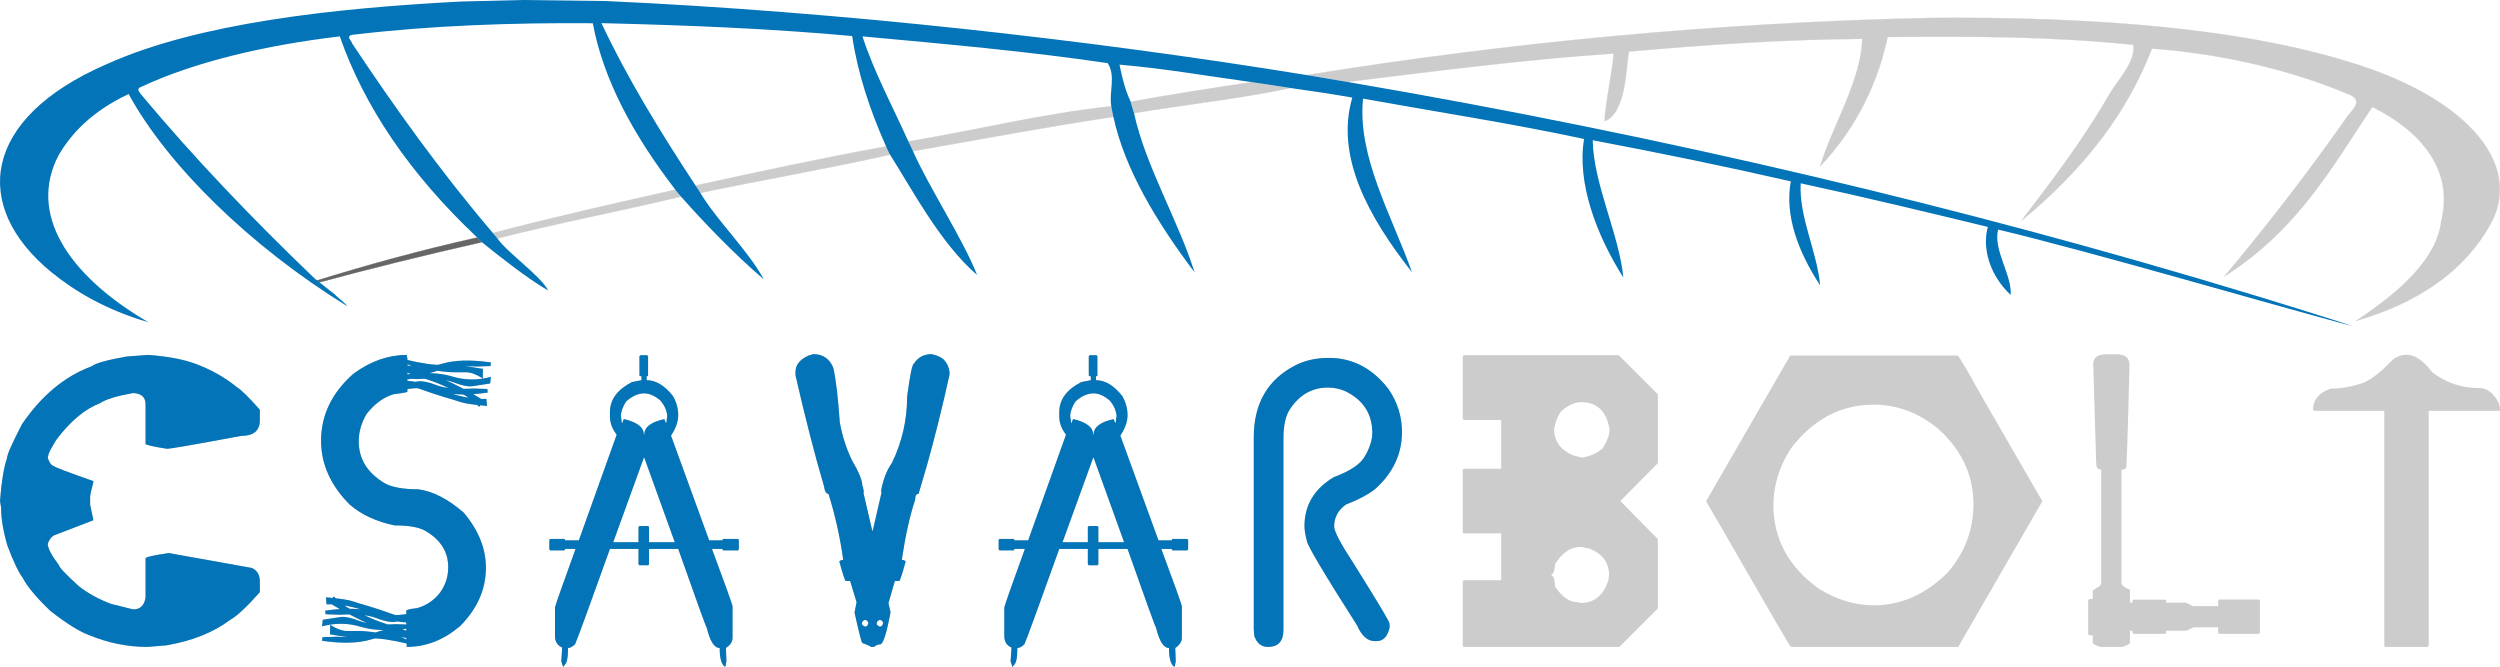 <?xml version="1.0" encoding="UTF-8" standalone="no"?> <svg xmlns:xlink="http://www.w3.org/1999/xlink" xmlns="http://www.w3.org/2000/svg" fill="none" fill-rule="evenodd" stroke="black" stroke-width="0.501" stroke-linejoin="bevel" stroke-miterlimit="10" font-family="Times New Roman" font-size="16" style="font-variant-ligatures:none" version="1.1" overflow="visible" width="187.498pt" height="50.026pt" viewBox="36.513 -234.278 187.498 50.026"><defs> </defs><g id="Layer 1" transform="scale(1 -1)"><g id="Group" fill-rule="nonzero"><g id="Group_1" stroke-linejoin="round" stroke-linecap="round" stroke="none" stroke-width="0.251" fill="#cccccc"><g id="Group_2"><path d="M 47.629,207.66 C 49.042,207.558 50.208,207.342 51.126,207.012 C 52.335,206.565 53.383,205.976 54.27,205.246 C 54.584,205.066 55.161,204.5 56.001,203.55 L 56.001,202.75 C 56.001,201.973 55.53,201.584 54.588,201.584 C 51.142,200.941 49.29,200.619 49.03,200.619 C 47.963,200.791 47.429,200.913 47.429,200.984 L 47.429,203.963 C 47.429,204.489 47.12,204.767 46.499,204.799 C 45.282,204.587 44.45,204.332 44.003,204.033 C 42.88,203.602 41.793,202.691 40.741,201.302 C 40.341,200.65 40.141,200.262 40.141,200.136 L 40.094,199.936 C 40.219,199.559 40.396,199.343 40.624,199.288 C 40.639,199.233 41.593,198.872 43.485,198.205 L 43.52,198.158 L 43.52,198.123 C 43.355,197.534 43.273,197.158 43.273,196.992 L 43.273,196.427 L 43.52,195.261 L 40.577,194.131 C 40.372,194.029 40.212,193.817 40.094,193.496 C 40.094,193.166 40.376,192.628 40.941,191.882 C 40.949,191.733 41.448,191.207 42.437,190.304 C 43.152,189.755 43.956,189.315 44.851,188.986 L 46.499,188.574 C 47.033,188.574 47.343,188.872 47.429,189.468 L 47.429,192.4 C 47.429,192.495 48.006,192.628 49.16,192.801 L 55.4,191.682 C 55.801,191.502 56.001,191.164 56.001,190.669 L 56.001,189.869 C 55.02,188.754 54.27,188.056 53.752,187.773 C 52.504,186.839 50.918,186.207 48.995,185.878 L 47.582,185.76 C 46.083,185.76 44.623,186.054 43.202,186.642 C 42.496,186.894 41.527,187.498 40.294,188.456 C 39.25,189.453 38.555,190.285 38.21,190.952 C 37.904,191.352 37.527,192.145 37.08,193.33 C 36.758,194.414 36.597,195.367 36.597,196.192 L 36.514,196.71 C 36.624,198.154 36.797,199.214 37.032,199.889 C 37.032,200.156 37.409,201.015 38.163,202.467 C 39.63,204.619 41.377,206.067 43.402,206.812 C 43.661,207.032 44.533,207.276 46.016,207.542 L 47.629,207.66 Z" marker-start="none" marker-end="none"></path><path d="M 67.022,207.66 C 67.022,207.526 67.037,207.448 67.069,207.425 L 67.069,206.953 L 67.104,206.918 L 67.069,206.882 L 67.069,206.647 L 67.222,206.647 L 67.222,206.576 L 67.069,206.576 L 67.069,205.917 L 67.222,205.917 L 67.222,205.835 L 67.069,205.835 L 67.069,205.599 L 67.104,205.482 L 67.069,205.293 L 67.069,204.905 C 67.069,204.858 66.731,204.795 66.056,204.716 C 65.295,204.497 64.612,204.002 64.008,203.233 C 63.615,202.558 63.419,201.875 63.419,201.184 C 63.419,199.857 64.066,198.81 65.361,198.04 C 65.911,197.734 66.751,197.581 67.881,197.581 C 68.972,197.44 70.107,196.859 71.284,195.839 C 72.399,194.527 72.956,193.146 72.956,191.694 C 72.956,190.077 72.308,188.617 71.013,187.314 C 69.788,186.278 68.458,185.76 67.022,185.76 C 67.022,185.948 67.01,186.038 66.986,186.031 L 66.986,186.537 L 66.68,186.537 L 66.68,186.607 L 66.986,186.607 L 66.986,186.843 L 66.951,186.843 L 66.986,186.878 L 66.986,187.538 L 66.951,187.585 L 66.986,187.62 L 66.986,187.973 L 66.951,188.008 L 66.986,188.044 L 66.986,188.468 C 66.986,188.546 67.257,188.613 67.799,188.668 C 68.521,188.88 69.102,189.28 69.541,189.869 C 69.934,190.426 70.13,191.046 70.13,191.729 C 70.13,192.875 69.573,193.778 68.458,194.437 C 67.995,194.728 67.206,194.873 66.092,194.873 C 64.749,195.155 63.638,195.669 62.759,196.415 C 61.315,197.859 60.593,199.461 60.593,201.219 C 60.593,203.151 61.405,204.83 63.03,206.259 C 64.309,207.193 65.64,207.66 67.022,207.66 Z M 66.716,206.153 C 68.23,206.373 69.463,206.337 70.413,206.047 C 71.363,205.757 72.336,205.744 73.333,206.012 L 73.274,205.517 C 72.693,205.423 72.245,205.354 71.932,205.311 C 71.617,205.268 71.155,205.364 70.542,205.599 C 69.93,205.835 69.02,205.917 67.811,205.847 L 66.751,205.882 L 66.716,206.153 Z M 73.297,206.824 L 72.238,206.789 C 71.029,206.859 70.118,206.777 69.506,206.541 C 68.894,206.306 68.43,206.209 68.117,206.253 C 67.802,206.296 67.355,206.365 66.775,206.459 L 66.716,206.953 C 67.712,206.687 68.686,206.698 69.636,206.989 C 70.585,207.279 71.818,207.314 73.333,207.095 L 73.297,206.824 Z M 66.598,206.742 C 67.572,206.647 68.578,206.373 69.618,205.917 C 70.658,205.462 71.712,204.909 72.779,204.257 L 72.45,203.763 C 71.979,204.249 71.531,204.581 71.107,204.758 C 70.683,204.934 70.242,205.13 69.782,205.346 C 69.324,205.562 68.65,205.804 67.763,206.07 L 66.633,206.471 L 66.598,206.742 Z M 66.716,205.682 C 67.249,205.792 68.179,205.586 69.506,205.064 C 70.833,204.542 71.994,204.308 72.991,204.363 L 73.038,203.833 C 72.034,203.919 71.363,204.019 71.025,204.134 C 70.687,204.247 70.303,204.365 69.871,204.487 C 69.439,204.609 68.752,204.838 67.811,205.175 L 66.751,205.411 L 66.716,205.682 Z M 66.833,207.33 C 68.152,207.016 69.118,206.879 69.73,206.918 C 70.342,206.957 71.343,206.855 72.732,206.612 L 72.72,205.894 C 72.25,206.2 71.83,206.355 71.461,206.359 C 71.092,206.363 70.756,206.363 70.454,206.359 C 70.152,206.355 69.231,206.463 67.693,206.683 L 66.869,207.059 L 66.833,207.33 Z M 73.098,204.834 C 71.582,204.614 70.35,204.65 69.4,204.94 C 68.451,205.23 67.477,205.242 66.48,204.975 L 66.539,205.47 C 67.12,205.564 67.567,205.633 67.881,205.676 C 68.195,205.719 68.659,205.623 69.271,205.387 C 69.883,205.152 70.794,205.069 72.002,205.14 L 73.062,205.105 L 73.098,204.834 Z M 67.28,187.161 C 65.765,186.941 64.533,186.976 63.583,187.267 C 62.634,187.557 61.661,187.569 60.664,187.302 L 60.722,187.797 C 61.303,187.891 61.751,187.959 62.064,188.003 C 62.379,188.046 62.842,187.95 63.454,187.714 C 64.066,187.479 64.977,187.396 66.186,187.467 L 67.245,187.432 L 67.28,187.161 Z M 60.699,186.49 L 61.758,186.525 C 62.967,186.454 63.878,186.537 64.49,186.772 C 65.102,187.008 65.566,187.104 65.879,187.061 C 66.193,187.018 66.641,186.949 67.222,186.855 L 67.28,186.36 C 66.283,186.627 65.31,186.615 64.361,186.325 C 63.41,186.035 62.179,185.999 60.664,186.219 L 60.699,186.49 Z M 67.399,186.572 C 66.425,186.666 65.418,186.941 64.378,187.396 C 63.338,187.851 62.284,188.404 61.217,189.057 L 61.546,189.551 C 62.017,189.064 62.465,188.732 62.889,188.556 C 63.312,188.379 63.754,188.183 64.213,187.967 C 64.673,187.751 65.346,187.51 66.233,187.243 L 67.363,186.843 L 67.399,186.572 Z M 67.28,187.632 C 66.747,187.522 65.817,187.728 64.49,188.25 C 63.164,188.772 62.002,189.006 61.005,188.95 L 60.957,189.48 C 61.962,189.394 62.633,189.294 62.971,189.18 C 63.309,189.066 63.694,188.949 64.125,188.827 C 64.557,188.705 65.244,188.475 66.186,188.138 L 67.245,187.902 L 67.28,187.632 Z M 67.163,185.983 C 65.844,186.297 64.878,186.434 64.266,186.395 C 63.654,186.356 62.653,186.458 61.264,186.702 L 61.276,187.419 C 61.747,187.114 62.167,186.958 62.535,186.954 C 62.905,186.951 63.24,186.951 63.542,186.954 C 63.845,186.958 64.765,186.85 66.303,186.631 L 67.127,186.254 L 67.163,185.983 Z M 60.899,188.479 C 62.414,188.699 63.647,188.664 64.596,188.373 C 65.546,188.083 66.519,188.071 67.516,188.338 L 67.457,187.844 C 66.876,187.749 66.429,187.68 66.115,187.637 C 65.801,187.594 65.338,187.69 64.725,187.926 C 64.113,188.161 63.203,188.244 61.994,188.173 L 60.934,188.209 L 60.899,188.479 Z" marker-start="none" marker-end="none"></path><path d="M 84.553,207.636 L 85.048,207.636 L 85.119,207.566 L 85.119,206.129 C 85.119,206.082 85.084,206.058 85.013,206.058 L 85.013,205.764 C 85.696,205.764 86.351,205.372 86.979,204.587 C 87.246,204.116 87.38,203.637 87.38,203.151 C 87.38,202.656 87.199,202.142 86.838,201.608 L 89.699,193.754 L 90.7,193.754 C 90.7,193.825 90.723,193.86 90.771,193.86 L 91.853,193.86 L 91.924,193.79 L 91.924,193.071 L 91.853,193.001 L 90.771,193.001 C 90.723,193.001 90.7,193.036 90.7,193.107 L 89.911,193.107 C 90.939,190.344 91.454,188.907 91.454,188.797 L 91.454,186.431 C 91.454,186.156 91.289,185.905 90.959,185.677 L 90.994,184.676 L 90.923,184.288 L 90.853,184.288 C 90.61,184.476 90.488,184.939 90.488,185.677 C 90.088,185.677 89.766,186.179 89.522,187.184 C 89.475,187.216 88.761,189.19 87.38,193.107 L 85.189,193.107 L 85.189,191.953 L 85.119,191.882 L 84.471,191.882 L 84.4,191.953 L 84.4,193.107 L 82.258,193.107 C 80.68,188.703 79.809,186.321 79.643,185.96 C 79.448,185.771 79.271,185.677 79.114,185.677 L 79.114,185.606 C 79.114,184.939 79.028,184.535 78.855,184.394 L 78.749,184.252 L 78.608,184.676 L 78.678,185.712 C 78.317,185.869 78.137,186.156 78.137,186.572 L 78.137,188.727 C 78.215,189.025 78.729,190.485 79.679,193.107 L 78.89,193.107 C 78.89,193.036 78.866,193.001 78.819,193.001 L 77.783,193.001 L 77.713,193.071 L 77.713,193.79 L 77.783,193.86 L 78.819,193.86 C 78.866,193.86 78.89,193.825 78.89,193.754 L 79.926,193.754 L 82.764,201.679 C 82.426,202.111 82.258,202.565 82.258,203.044 L 82.258,203.362 C 82.258,204.305 82.807,205.058 83.906,205.623 L 84.624,205.764 L 84.624,206.058 C 84.522,206.058 84.472,206.082 84.471,206.129 L 84.471,207.566 L 84.553,207.636 Z M 83.082,203.056 L 83.152,202.55 L 83.188,202.55 C 83.235,202.746 83.282,202.844 83.329,202.844 C 84.31,202.609 84.801,202.224 84.801,201.69 L 84.836,201.69 C 84.836,202.248 85.339,202.632 86.344,202.844 C 86.398,202.648 86.446,202.55 86.485,202.55 L 86.555,203.091 C 86.516,203.5 86.347,203.88 86.049,204.234 C 85.625,204.595 85.221,204.775 84.836,204.775 C 84.373,204.775 83.918,204.571 83.47,204.163 C 83.212,203.763 83.082,203.394 83.082,203.056 Z M 84.801,199.948 L 82.505,193.613 L 84.4,193.613 L 84.4,194.755 L 84.471,194.826 L 85.119,194.826 L 85.189,194.755 L 85.189,193.613 L 87.121,193.613 L 84.836,199.948 L 84.801,199.948 Z" marker-start="none" marker-end="none"></path><path d="M 97.506,207.719 C 98.236,207.719 98.738,207.373 99.013,206.683 C 99.21,205.811 99.37,204.457 99.496,202.62 C 99.676,201.6 99.982,200.643 100.414,199.748 C 100.932,198.876 101.191,198.236 101.191,197.828 C 101.231,197.828 101.258,197.718 101.274,197.499 L 101.309,197.499 L 101.274,197.31 L 101.933,194.473 L 101.968,194.473 L 102.628,197.346 L 102.592,197.463 C 102.75,198.319 103.02,199.018 103.405,199.559 C 104.166,201.121 104.547,202.781 104.547,204.54 C 104.767,206.188 104.94,207.012 105.065,207.012 C 105.356,207.483 105.799,207.719 106.395,207.719 C 106.866,207.601 107.176,207.452 107.326,207.271 C 107.553,207.028 107.687,206.734 107.726,206.388 L 107.726,206.165 C 107.184,203.723 106.631,201.498 106.066,199.489 L 105.406,197.24 C 105.234,197.24 105.148,197.09 105.148,196.792 C 104.747,195.575 104.413,194.076 104.147,192.294 C 104.241,192.294 104.339,192.255 104.441,192.177 C 104.182,191.235 104.021,190.744 103.958,190.705 L 103.629,190.705 L 103.146,189.045 L 103.299,188.385 L 103.299,188.338 C 103.001,186.745 102.741,185.948 102.522,185.948 C 102.349,185.948 102.2,185.885 102.074,185.76 L 101.827,185.76 C 101.796,185.814 101.584,185.913 101.191,186.054 C 101.136,186.054 100.94,186.815 100.603,188.338 L 100.756,189.115 L 100.273,190.705 L 99.943,190.705 C 99.888,190.705 99.727,191.196 99.461,192.177 C 99.562,192.255 99.66,192.294 99.755,192.294 C 99.511,194.021 99.142,195.67 98.648,197.24 C 98.476,197.24 98.365,197.424 98.318,197.793 C 97.627,200.125 96.913,202.903 96.175,206.129 L 96.175,206.388 C 96.175,206.906 96.493,207.311 97.129,207.601 L 97.506,207.719 Z M 101.156,187.49 C 101.156,187.428 101.23,187.357 101.38,187.279 C 101.528,187.279 101.615,187.377 101.639,187.573 C 101.584,187.714 101.497,187.785 101.38,187.785 C 101.23,187.738 101.156,187.64 101.156,187.49 Z M 102.263,187.49 C 102.263,187.428 102.337,187.357 102.487,187.279 C 102.635,187.279 102.722,187.377 102.745,187.573 C 102.69,187.714 102.604,187.785 102.487,187.785 C 102.337,187.738 102.263,187.64 102.263,187.49 Z" marker-start="none" marker-end="none"></path><path d="M 118.252,207.636 L 118.747,207.636 L 118.818,207.566 L 118.818,206.129 C 118.818,206.082 118.782,206.058 118.712,206.058 L 118.712,205.764 C 119.395,205.764 120.05,205.372 120.678,204.587 C 120.945,204.116 121.078,203.637 121.078,203.151 C 121.078,202.656 120.898,202.142 120.537,201.608 L 123.398,193.754 L 124.399,193.754 C 124.399,193.825 124.422,193.86 124.47,193.86 L 125.552,193.86 L 125.623,193.79 L 125.623,193.071 L 125.552,193.001 L 124.47,193.001 C 124.422,193.001 124.399,193.036 124.399,193.107 L 123.61,193.107 C 124.638,190.344 125.152,188.907 125.152,188.797 L 125.152,186.431 C 125.152,186.156 124.988,185.905 124.658,185.677 L 124.693,184.676 L 124.622,184.288 L 124.552,184.288 C 124.308,184.476 124.187,184.939 124.187,185.677 C 123.786,185.677 123.465,186.179 123.221,187.184 C 123.174,187.216 122.46,189.19 121.078,193.107 L 118.888,193.107 L 118.888,191.953 L 118.818,191.882 L 118.17,191.882 L 118.099,191.953 L 118.099,193.107 L 115.957,193.107 C 114.379,188.703 113.508,186.321 113.342,185.96 C 113.147,185.771 112.97,185.677 112.813,185.677 L 112.813,185.606 C 112.813,184.939 112.727,184.535 112.554,184.394 L 112.448,184.252 L 112.307,184.676 L 112.377,185.712 C 112.016,185.869 111.835,186.156 111.835,186.572 L 111.835,188.727 C 111.914,189.025 112.428,190.485 113.378,193.107 L 112.589,193.107 C 112.589,193.036 112.565,193.001 112.518,193.001 L 111.482,193.001 L 111.412,193.071 L 111.412,193.79 L 111.482,193.86 L 112.518,193.86 C 112.565,193.86 112.589,193.825 112.589,193.754 L 113.625,193.754 L 116.463,201.679 C 116.125,202.111 115.957,202.565 115.957,203.044 L 115.957,203.362 C 115.957,204.305 116.506,205.058 117.605,205.623 L 118.323,205.764 L 118.323,206.058 C 118.221,206.058 118.171,206.082 118.17,206.129 L 118.17,207.566 L 118.252,207.636 Z M 116.781,203.056 L 116.851,202.55 L 116.887,202.55 C 116.934,202.746 116.981,202.844 117.028,202.844 C 118.009,202.609 118.5,202.224 118.5,201.69 L 118.535,201.69 C 118.535,202.248 119.037,202.632 120.042,202.844 C 120.097,202.648 120.144,202.55 120.184,202.55 L 120.254,203.091 C 120.215,203.5 120.046,203.88 119.748,204.234 C 119.324,204.595 118.92,204.775 118.535,204.775 C 118.072,204.775 117.617,204.571 117.169,204.163 C 116.911,203.763 116.781,203.394 116.781,203.056 Z M 118.5,199.948 L 116.204,193.613 L 118.099,193.613 L 118.099,194.755 L 118.17,194.826 L 118.818,194.826 L 118.888,194.755 L 118.888,193.613 L 120.819,193.613 L 118.535,199.948 L 118.5,199.948 Z" marker-start="none" marker-end="none"></path><path d="M 136.174,207.436 C 137.971,207.436 139.47,206.647 140.671,205.069 C 141.331,204.088 141.66,203.025 141.66,201.879 C 141.66,200.215 140.977,198.778 139.611,197.569 C 139.078,197.161 138.36,196.784 137.457,196.439 C 136.868,196.015 136.574,195.466 136.574,194.791 C 136.574,194.421 137.076,193.472 138.081,191.941 C 139.667,189.405 140.53,187.977 140.671,187.655 C 140.718,187.561 140.742,187.427 140.742,187.255 C 140.593,186.548 140.267,186.195 139.764,186.195 L 139.611,186.195 C 139.078,186.195 138.638,186.588 138.293,187.372 C 135.781,191.313 134.525,193.433 134.525,193.731 C 134.407,194.155 134.349,194.519 134.348,194.826 C 134.349,196.388 135.079,197.608 136.538,198.488 C 137.81,198.958 138.603,199.504 138.917,200.125 C 139.262,200.744 139.435,201.305 139.435,201.808 C 139.435,203.244 138.752,204.292 137.386,204.952 C 136.97,205.125 136.542,205.211 136.103,205.211 C 134.941,205.211 134.003,204.685 133.289,203.633 C 132.943,203.146 132.77,202.405 132.77,201.408 L 132.77,187.043 C 132.77,186.187 132.382,185.76 131.605,185.76 C 131.11,185.76 130.769,186.038 130.58,186.595 L 130.545,187.078 L 130.545,201.478 C 130.545,204.022 131.593,205.827 133.689,206.894 C 134.411,207.255 135.239,207.436 136.174,207.436 Z" marker-start="none" marker-end="none"></path><path d="M 146.299,207.636 L 157.921,207.636 L 160.852,204.705 L 160.852,199.547 L 158.038,196.698 L 160.852,193.848 L 160.852,188.644 L 157.968,185.76 L 146.299,185.76 L 146.217,185.842 L 146.217,190.693 L 146.299,190.764 L 149.102,190.764 L 149.102,194.273 L 146.299,194.273 L 146.217,194.343 L 146.217,199.053 L 146.299,199.123 L 149.102,199.123 L 149.102,202.785 L 146.299,202.785 L 146.217,202.856 L 146.217,207.554 L 146.299,207.636 Z M 153.07,202.091 C 153.07,201.196 153.544,200.541 154.494,200.125 L 155.153,199.959 C 155.687,200.022 156.198,200.242 156.684,200.619 C 157.045,201.168 157.226,201.659 157.226,202.091 C 156.998,203.441 156.288,204.116 155.095,204.116 C 154.624,204.116 154.133,203.896 153.623,203.457 C 153.348,203.103 153.164,202.648 153.07,202.091 Z M 152.881,191.211 L 152.881,191.105 C 153.023,191.105 153.113,190.826 153.152,190.269 C 153.678,189.5 154.231,189.115 154.812,189.115 L 155.083,189.057 C 156.064,189.057 156.747,189.61 157.132,190.717 L 157.19,191.152 C 157.19,192.094 156.692,192.757 155.695,193.142 L 155.083,193.26 C 154.321,193.26 153.678,192.836 153.152,191.988 C 153.105,191.47 153.014,191.211 152.881,191.211 Z" marker-start="none" marker-end="none"></path><path d="M 183.33,207.613 C 183.534,207.401 184.064,206.51 184.919,204.94 L 189.688,196.686 L 183.377,185.76 L 170.825,185.76 C 170.747,185.814 169.079,188.679 165.821,194.355 L 164.467,196.686 L 170.778,207.613 L 183.33,207.613 Z M 169.518,196.403 C 169.518,193.868 170.641,191.784 172.886,190.151 C 174.244,189.303 175.63,188.88 177.042,188.88 C 179.115,188.88 180.979,189.716 182.635,191.388 C 183.891,192.879 184.519,194.567 184.519,196.451 C 184.519,198.625 183.652,200.501 181.917,202.079 C 180.449,203.311 178.824,203.928 177.042,203.928 C 174.554,203.928 172.474,202.821 170.802,200.607 C 169.946,199.249 169.518,197.848 169.518,196.403 Z" marker-start="none" marker-end="none"></path><path d="M 194.48,207.707 L 195.246,207.707 C 195.897,207.707 196.223,207.444 196.223,206.918 C 196.097,201.753 196.011,199.171 195.964,199.171 C 195.877,199.092 195.764,199.053 195.622,199.053 L 195.622,190.587 C 195.622,190.391 195.822,190.218 196.223,190.069 L 196.258,190.022 L 196.258,189.08 L 196.446,189.08 C 196.446,189.229 196.474,189.303 196.529,189.303 L 198.907,189.303 C 198.955,189.303 198.978,189.229 198.978,189.08 L 200.45,189.08 L 200.98,188.821 L 202.875,188.821 L 202.875,189.245 L 202.946,189.315 L 205.937,189.315 L 206.007,189.245 L 206.007,186.808 L 205.937,186.737 L 202.946,186.737 L 202.875,186.808 L 202.875,187.231 L 201.027,187.231 L 200.497,186.972 L 198.978,186.972 C 198.978,186.815 198.955,186.737 198.907,186.737 L 196.529,186.737 C 196.474,186.737 196.446,186.815 196.446,186.972 L 196.258,186.972 L 196.258,186.066 C 196.258,185.987 196.07,185.885 195.693,185.76 L 194.033,185.76 C 193.656,185.885 193.468,185.987 193.468,186.066 L 193.468,186.631 L 193.197,186.631 L 193.126,186.702 L 193.126,189.268 L 193.197,189.351 L 193.468,189.351 L 193.468,189.987 L 194.033,190.363 L 194.103,190.587 L 194.103,199.053 C 193.852,199.053 193.727,199.206 193.727,199.512 L 193.503,206.953 C 193.503,207.456 193.829,207.707 194.48,207.707 Z" marker-start="none" marker-end="none"></path><path d="M 217.04,207.672 C 217.629,207.672 218.261,207.232 218.936,206.353 C 219.956,205.568 221.134,205.175 222.468,205.175 C 223.01,205.175 223.473,204.842 223.858,204.174 C 223.96,203.971 224.011,203.747 224.011,203.503 L 223.975,203.468 L 218.665,203.468 L 218.665,185.842 L 218.582,185.76 L 215.415,185.76 L 215.333,185.842 L 215.333,203.468 L 210.07,203.468 L 209.987,203.55 C 209.987,204.289 210.423,204.814 211.294,205.128 C 212.071,205.128 212.892,205.274 213.755,205.564 C 214.375,205.831 215.074,206.373 215.851,207.189 C 216.165,207.511 216.561,207.672 217.04,207.672 Z" marker-start="none" marker-end="none"></path></g></g><g id="Group_3" stroke-width="0.016"><path d="M 134.51,228.649 C 149.493,231.072 165.454,232.614 181.51,232.939 C 192.894,233.019 205.16,232.29 214.175,229.152 C 221.848,226.45 225.415,221.921 223.489,217.829 C 222.037,214.962 219.1,211.909 213.18,210.2 C 216.606,212.445 219.29,214.962 219.59,217.657 C 220.364,220.637 219.148,223.888 214.443,226.251 C 211.649,222.172 209.016,217.122 203.316,213.527 C 206.411,217.194 209.802,221.61 212.407,225.325 C 212.769,225.966 214.049,226.775 212.454,227.284 C 208.523,228.927 203.454,230.224 197.913,230.634 C 196.13,226.053 193.128,221.842 188.092,217.697 C 190.523,220.882 192.735,223.795 194.614,227.039 C 195.324,228.33 196.683,229.562 196.509,230.913 C 190.478,231.549 184.242,231.562 178.084,231.502 C 177.421,228.304 175.849,224.768 173.022,221.801 C 173.938,224.86 176.111,228.271 176.174,231.363 C 170.269,231.318 164.428,230.92 158.697,230.409 C 158.46,229.555 158.555,225.819 156.865,225.19 C 156.818,226.031 157.529,229.436 157.529,230.264 C 150.755,229.8 144.156,228.939 137.572,228.132 C 136.562,228.304 135.536,228.477 134.51,228.649" fill="#cccccc" stroke="#cccccc"></path><path d="M 121.311,226.649 C 124.296,227.191 127.342,227.669 130.389,228.119 C 131.368,227.979 132.331,227.827 133.311,227.675 C 129.568,226.88 125.463,226.436 121.564,225.794 C 121.469,226.079 121.39,226.358 121.311,226.649" fill="#cccccc" stroke="#cccccc"></path><path d="M 104.639,223.675 C 109.755,224.517 114.554,225.742 119.859,226.311 C 119.906,226.046 119.954,225.775 120.017,225.51 C 114.901,224.748 109.991,223.808 104.987,222.941 C 104.876,223.193 104.75,223.438 104.639,223.675" fill="#cccccc" stroke="#cccccc"></path><path d="M 88.678,220.365 C 93.367,221.398 98.104,222.418 102.966,223.298 C 103.044,223.093 103.155,222.881 103.266,222.676 C 98.625,221.63 93.762,220.795 89.041,219.809 C 88.931,219.994 88.804,220.186 88.678,220.365" fill="#cccccc" stroke="#cccccc"></path><path d="M 87.162,220.054 C 87.289,219.881 87.431,219.703 87.589,219.531 C 83.074,218.445 78.29,217.537 73.822,216.391 C 73.711,216.531 73.585,216.67 73.474,216.809 C 77.927,217.968 82.536,219.021 87.162,220.054" fill="#cccccc" stroke="#cccccc"></path><path d="M 60.055,213.174 C 63.955,214.385 68.012,215.511 72.306,216.465 C 72.369,216.365 72.575,216.193 72.653,216.114 C 68.406,215.154 64.223,214.12 60.165,213.021 C 60.134,213.055 60.087,213.134 60.055,213.174" fill="#666666" stroke="#666666"></path><path d="M 71.106,234.164 L 75.664,234.278 L 82.003,234.199 C 99.401,233.405 118.217,231.303 134.51,228.649 C 135.536,228.477 136.562,228.304 137.572,228.132 C 161.507,224.04 184.099,218.65 205.034,212.3 C 205.855,212.061 212.238,210.097 212.949,209.813 C 205.987,211.68 193.556,215.339 186.372,217.061 C 185.977,215.558 187.41,213.668 187.316,212.158 C 185.736,213.621 185.157,215.684 185.599,217.259 C 180.957,218.384 176.348,219.497 171.563,220.53 C 171.422,218.001 172.801,215.391 173.022,212.875 C 171.381,215.385 170.348,218.1 170.822,220.676 C 165.943,221.795 160.985,222.808 155.966,223.761 C 156.013,220.517 157.948,216.699 158.264,213.462 C 156.242,216.653 154.766,220.57 155.318,223.854 C 149.95,225.013 144.267,225.88 138.741,226.88 C 138.299,222.543 140.886,218.13 142.417,213.852 C 139.134,218.024 136.641,222.556 137.936,226.96 C 136.42,227.225 134.873,227.456 133.311,227.675 C 132.331,227.828 131.368,227.979 130.389,228.119 C 127.09,228.569 123.869,229.139 120.474,229.43 C 120.664,228.503 120.885,227.563 121.311,226.649 C 121.39,226.358 121.469,226.079 121.564,225.794 C 122.433,221.802 124.857,217.812 126.105,213.852 C 123.263,217.619 120.869,221.583 120.017,225.51 C 119.954,225.775 119.906,226.046 119.859,226.311 C 119.669,227.378 120.222,228.543 119.59,229.542 C 113.623,230.429 107.371,230.979 101.198,231.549 C 102.05,228.906 103.455,226.304 104.639,223.675 C 104.75,223.438 104.876,223.193 104.987,222.941 C 106.14,220.312 108.766,216.299 109.793,213.656 C 107.03,216.034 104.892,220.12 103.266,222.676 C 103.155,222.881 103.044,223.093 102.966,223.298 C 101.75,226.033 100.835,228.794 100.424,231.575 C 94.267,232.138 87.936,232.39 81.621,232.542 C 83.547,228.443 86.026,224.398 88.678,220.365 C 88.804,220.186 88.931,219.994 89.041,219.809 C 90.256,217.769 92.701,215.396 93.791,213.331 C 91.596,215.205 89.31,217.59 87.589,219.531 C 87.431,219.703 87.289,219.881 87.162,220.054 C 84.037,224.113 81.764,228.284 80.973,232.535 C 74.975,232.582 68.896,232.37 63.118,231.687 C 62.312,231.628 62.896,231.237 62.928,231.012 C 66.102,226.244 69.496,221.477 73.474,216.809 C 73.585,216.67 73.711,216.531 73.822,216.391 C 74.596,215.293 77.05,213.61 77.634,212.484 C 76.055,213.391 73.885,215.12 72.653,216.114 C 72.575,216.193 72.369,216.365 72.306,216.465 C 67.207,221.259 63.812,226.344 61.996,231.549 C 56.376,230.886 51.071,229.615 47.173,227.794 C 46.651,227.623 46.983,227.37 47.125,227.158 C 51.071,222.438 55.345,217.964 60.129,213.375 C 60.16,213.336 61.589,212.235 61.62,212.202 C 61.873,211.911 62.363,211.607 62.552,211.316 C 55.227,215.832 49.051,221.921 46.161,227.225 C 43.43,225.94 41.867,224.285 40.905,222.63 C 38.631,218.293 41.52,213.684 47.646,210.108 C 44.425,211.048 42.104,212.445 40.336,213.889 C 34.368,218.801 35.11,225.397 44.536,229.476 C 51.356,232.542 61.492,233.668 71.106,234.164" fill="#0374b8" stroke="none"></path></g><g id="Group_4" stroke-linejoin="round" stroke-linecap="round" stroke="none" stroke-width="0.251" fill="#0374b8"><g id="Group_5"><path d="M 47.629,207.66 C 49.042,207.558 50.208,207.342 51.126,207.012 C 52.335,206.565 53.382,205.976 54.27,205.246 C 54.584,205.066 55.161,204.5 56.001,203.55 L 56.001,202.75 C 56.001,201.973 55.529,201.584 54.587,201.584 C 51.142,200.941 49.289,200.619 49.03,200.619 C 47.963,200.791 47.429,200.913 47.429,200.984 L 47.429,203.963 C 47.429,204.489 47.119,204.767 46.499,204.799 C 45.282,204.587 44.449,204.332 44.002,204.033 C 42.88,203.602 41.793,202.691 40.741,201.302 C 40.34,200.65 40.14,200.262 40.14,200.136 L 40.094,199.936 C 40.219,199.559 40.395,199.343 40.623,199.288 C 40.639,199.233 41.593,198.872 43.484,198.205 L 43.519,198.158 L 43.519,198.123 C 43.355,197.534 43.273,197.158 43.273,196.992 L 43.273,196.427 L 43.519,195.261 L 40.576,194.131 C 40.372,194.029 40.211,193.817 40.094,193.496 C 40.094,193.166 40.376,192.628 40.941,191.882 C 40.949,191.733 41.447,191.207 42.437,190.304 C 43.151,189.755 43.955,189.315 44.85,188.986 L 46.499,188.574 C 47.033,188.574 47.342,188.872 47.429,189.468 L 47.429,192.4 C 47.429,192.495 48.006,192.628 49.16,192.801 L 55.4,191.682 C 55.8,191.502 56.001,191.164 56.001,190.669 L 56.001,189.869 C 55.019,188.754 54.269,188.056 53.752,187.773 C 52.503,186.839 50.918,186.207 48.995,185.878 L 47.582,185.76 C 46.083,185.76 44.622,186.054 43.202,186.642 C 42.495,186.894 41.526,187.498 40.293,188.456 C 39.249,189.453 38.555,190.285 38.21,190.952 C 37.903,191.352 37.526,192.145 37.079,193.33 C 36.757,194.414 36.596,195.367 36.596,196.192 L 36.514,196.71 C 36.624,198.154 36.796,199.214 37.032,199.889 C 37.032,200.156 37.409,201.015 38.162,202.467 C 39.63,204.619 41.376,206.067 43.402,206.812 C 43.661,207.032 44.532,207.276 46.016,207.542 L 47.629,207.66 Z" marker-start="none" marker-end="none"></path><path d="M 67.021,207.66 C 67.021,207.526 67.037,207.448 67.069,207.425 L 67.069,206.953 L 67.104,206.918 L 67.069,206.882 L 67.069,206.647 L 67.222,206.647 L 67.222,206.576 L 67.069,206.576 L 67.069,205.917 L 67.222,205.917 L 67.222,205.835 L 67.069,205.835 L 67.069,205.599 L 67.104,205.482 L 67.069,205.293 L 67.069,204.905 C 67.069,204.858 66.731,204.795 66.055,204.716 C 65.294,204.497 64.612,204.002 64.007,203.233 C 63.615,202.558 63.418,201.875 63.418,201.184 C 63.418,199.857 64.066,198.81 65.361,198.04 C 65.91,197.734 66.75,197.581 67.881,197.581 C 68.972,197.44 70.106,196.859 71.284,195.839 C 72.398,194.527 72.956,193.146 72.956,191.694 C 72.956,190.077 72.308,188.617 71.013,187.314 C 69.788,186.278 68.458,185.76 67.021,185.76 C 67.021,185.948 67.009,186.038 66.985,186.031 L 66.985,186.537 L 66.68,186.537 L 66.68,186.607 L 66.985,186.607 L 66.985,186.843 L 66.95,186.843 L 66.985,186.878 L 66.985,187.538 L 66.95,187.585 L 66.985,187.62 L 66.985,187.973 L 66.95,188.008 L 66.985,188.044 L 66.985,188.468 C 66.985,188.546 67.257,188.613 67.798,188.668 C 68.52,188.88 69.101,189.28 69.541,189.869 C 69.933,190.426 70.129,191.046 70.129,191.729 C 70.129,192.875 69.572,193.778 68.458,194.437 C 67.994,194.728 67.206,194.873 66.091,194.873 C 64.749,195.155 63.638,195.669 62.759,196.415 C 61.314,197.859 60.592,199.461 60.593,201.219 C 60.592,203.151 61.405,204.83 63.03,206.259 C 64.309,207.193 65.639,207.66 67.021,207.66 Z M 66.715,206.153 C 68.23,206.373 69.462,206.337 70.412,206.047 C 71.362,205.757 72.335,205.744 73.332,206.012 L 73.273,205.517 C 72.692,205.423 72.245,205.354 71.931,205.311 C 71.617,205.268 71.154,205.364 70.542,205.599 C 69.93,205.835 69.019,205.917 67.81,205.847 L 66.75,205.882 L 66.715,206.153 Z M 73.297,206.824 L 72.237,206.789 C 71.028,206.859 70.118,206.777 69.506,206.541 C 68.893,206.306 68.43,206.209 68.116,206.253 C 67.802,206.296 67.355,206.365 66.774,206.459 L 66.715,206.953 C 67.712,206.687 68.685,206.698 69.635,206.989 C 70.585,207.279 71.817,207.314 73.332,207.095 L 73.297,206.824 Z M 66.597,206.742 C 67.571,206.647 68.577,206.373 69.617,205.917 C 70.658,205.462 71.711,204.909 72.779,204.257 L 72.449,203.763 C 71.978,204.249 71.531,204.581 71.107,204.758 C 70.683,204.934 70.241,205.13 69.782,205.346 C 69.323,205.562 68.65,205.804 67.763,206.07 L 66.633,206.471 L 66.597,206.742 Z M 66.715,205.682 C 67.249,205.792 68.179,205.586 69.506,205.064 C 70.832,204.542 71.994,204.308 72.991,204.363 L 73.038,203.833 C 72.033,203.919 71.362,204.019 71.025,204.134 C 70.687,204.247 70.302,204.365 69.87,204.487 C 69.439,204.609 68.752,204.838 67.81,205.175 L 66.75,205.411 L 66.715,205.682 Z M 66.832,207.33 C 68.152,207.016 69.117,206.879 69.73,206.918 C 70.341,206.957 71.342,206.855 72.732,206.612 L 72.72,205.894 C 72.249,206.2 71.829,206.355 71.46,206.359 C 71.092,206.363 70.756,206.363 70.454,206.359 C 70.151,206.355 69.231,206.463 67.693,206.683 L 66.868,207.059 L 66.832,207.33 Z M 73.097,204.834 C 71.582,204.614 70.35,204.65 69.4,204.94 C 68.45,205.23 67.477,205.242 66.48,204.975 L 66.538,205.47 C 67.119,205.564 67.567,205.633 67.881,205.676 C 68.195,205.719 68.658,205.623 69.27,205.387 C 69.883,205.152 70.793,205.069 72.002,205.14 L 73.062,205.105 L 73.097,204.834 Z M 67.28,187.161 C 65.765,186.941 64.533,186.976 63.583,187.267 C 62.633,187.557 61.66,187.569 60.663,187.302 L 60.722,187.797 C 61.303,187.891 61.751,187.959 62.064,188.003 C 62.378,188.046 62.841,187.95 63.454,187.714 C 64.066,187.479 64.977,187.396 66.185,187.467 L 67.245,187.432 L 67.28,187.161 Z M 60.698,186.49 L 61.758,186.525 C 62.967,186.454 63.877,186.537 64.49,186.772 C 65.102,187.008 65.565,187.104 65.879,187.061 C 66.193,187.018 66.64,186.949 67.222,186.855 L 67.28,186.36 C 66.283,186.627 65.31,186.615 64.36,186.325 C 63.41,186.035 62.178,185.999 60.663,186.219 L 60.698,186.49 Z M 67.398,186.572 C 66.425,186.666 65.418,186.941 64.377,187.396 C 63.338,187.851 62.284,188.404 61.216,189.057 L 61.546,189.551 C 62.017,189.064 62.464,188.732 62.889,188.556 C 63.312,188.379 63.754,188.183 64.213,187.967 C 64.672,187.751 65.345,187.51 66.232,187.243 L 67.363,186.843 L 67.398,186.572 Z M 67.28,187.632 C 66.746,187.522 65.816,187.728 64.49,188.25 C 63.163,188.772 62.001,189.006 61.005,188.95 L 60.957,189.48 C 61.962,189.394 62.633,189.294 62.971,189.18 C 63.308,189.066 63.693,188.949 64.124,188.827 C 64.557,188.705 65.243,188.475 66.185,188.138 L 67.245,187.902 L 67.28,187.632 Z M 67.162,185.983 C 65.844,186.297 64.878,186.434 64.266,186.395 C 63.653,186.356 62.653,186.458 61.263,186.702 L 61.275,187.419 C 61.746,187.114 62.166,186.958 62.535,186.954 C 62.904,186.951 63.239,186.951 63.542,186.954 C 63.844,186.958 64.765,186.85 66.303,186.631 L 67.127,186.254 L 67.162,185.983 Z M 60.899,188.479 C 62.413,188.699 63.646,188.664 64.596,188.373 C 65.546,188.083 66.519,188.071 67.516,188.338 L 67.457,187.844 C 66.876,187.749 66.429,187.68 66.115,187.637 C 65.8,187.594 65.337,187.69 64.725,187.926 C 64.113,188.161 63.202,188.244 61.993,188.173 L 60.934,188.209 L 60.899,188.479 Z" marker-start="none" marker-end="none"></path><path d="M 84.553,207.636 L 85.048,207.636 L 85.118,207.566 L 85.118,206.129 C 85.118,206.082 85.083,206.058 85.013,206.058 L 85.013,205.764 C 85.695,205.764 86.351,205.372 86.979,204.587 C 87.246,204.116 87.379,203.637 87.379,203.151 C 87.379,202.656 87.199,202.142 86.838,201.608 L 89.699,193.754 L 90.699,193.754 C 90.699,193.825 90.723,193.86 90.77,193.86 L 91.853,193.86 L 91.924,193.79 L 91.924,193.071 L 91.853,193.001 L 90.77,193.001 C 90.723,193.001 90.699,193.036 90.699,193.107 L 89.911,193.107 C 90.939,190.344 91.453,188.907 91.453,188.797 L 91.453,186.431 C 91.453,186.156 91.288,185.905 90.958,185.677 L 90.994,184.676 L 90.923,184.288 L 90.852,184.288 C 90.609,184.476 90.488,184.939 90.488,185.677 C 90.087,185.677 89.765,186.179 89.522,187.184 C 89.475,187.216 88.761,189.19 87.379,193.107 L 85.189,193.107 L 85.189,191.953 L 85.118,191.882 L 84.471,191.882 L 84.4,191.953 L 84.4,193.107 L 82.257,193.107 C 80.68,188.703 79.808,186.321 79.643,185.96 C 79.447,185.771 79.27,185.677 79.113,185.677 L 79.113,185.606 C 79.114,184.939 79.027,184.535 78.854,184.394 L 78.748,184.252 L 78.607,184.676 L 78.677,185.712 C 78.316,185.869 78.136,186.156 78.136,186.572 L 78.136,188.727 C 78.215,189.025 78.729,190.485 79.678,193.107 L 78.89,193.107 C 78.89,193.036 78.866,193.001 78.819,193.001 L 77.783,193.001 L 77.712,193.071 L 77.712,193.79 L 77.783,193.86 L 78.819,193.86 C 78.866,193.86 78.89,193.825 78.89,193.754 L 79.926,193.754 L 82.764,201.679 C 82.426,202.111 82.257,202.565 82.257,203.044 L 82.257,203.362 C 82.257,204.305 82.806,205.058 83.906,205.623 L 84.624,205.764 L 84.624,206.058 C 84.522,206.058 84.471,206.082 84.471,206.129 L 84.471,207.566 L 84.553,207.636 Z M 83.081,203.056 L 83.152,202.55 L 83.187,202.55 C 83.235,202.746 83.282,202.844 83.329,202.844 C 84.31,202.609 84.801,202.224 84.801,201.69 L 84.836,201.69 C 84.836,202.248 85.338,202.632 86.343,202.844 C 86.398,202.648 86.445,202.55 86.484,202.55 L 86.555,203.091 C 86.516,203.5 86.347,203.88 86.049,204.234 C 85.625,204.595 85.221,204.775 84.836,204.775 C 84.373,204.775 83.917,204.571 83.47,204.163 C 83.211,203.763 83.081,203.394 83.081,203.056 Z M 84.801,199.948 L 82.504,193.613 L 84.4,193.613 L 84.4,194.755 L 84.471,194.826 L 85.118,194.826 L 85.189,194.755 L 85.189,193.613 L 87.12,193.613 L 84.836,199.948 L 84.801,199.948 Z" marker-start="none" marker-end="none"></path><path d="M 97.505,207.719 C 98.235,207.719 98.738,207.373 99.013,206.683 C 99.209,205.811 99.369,204.457 99.495,202.62 C 99.676,201.6 99.982,200.643 100.414,199.748 C 100.932,198.876 101.191,198.236 101.191,197.828 C 101.23,197.828 101.258,197.718 101.273,197.499 L 101.308,197.499 L 101.273,197.31 L 101.932,194.473 L 101.968,194.473 L 102.628,197.346 L 102.592,197.463 C 102.749,198.319 103.02,199.018 103.405,199.559 C 104.166,201.121 104.547,202.781 104.547,204.54 C 104.767,206.188 104.939,207.012 105.065,207.012 C 105.355,207.483 105.799,207.719 106.395,207.719 C 106.866,207.601 107.176,207.452 107.325,207.271 C 107.552,207.028 107.686,206.734 107.725,206.388 L 107.725,206.165 C 107.184,203.723 106.63,201.498 106.065,199.489 L 105.406,197.24 C 105.233,197.24 105.147,197.09 105.147,196.792 C 104.746,195.575 104.413,194.076 104.146,192.294 C 104.24,192.294 104.339,192.255 104.441,192.177 C 104.182,191.235 104.021,190.744 103.958,190.705 L 103.628,190.705 L 103.145,189.045 L 103.299,188.385 L 103.299,188.338 C 103,186.745 102.741,185.948 102.521,185.948 C 102.349,185.948 102.199,185.885 102.074,185.76 L 101.827,185.76 C 101.795,185.814 101.583,185.913 101.191,186.054 C 101.136,186.054 100.94,186.815 100.602,188.338 L 100.755,189.115 L 100.272,190.705 L 99.943,190.705 C 99.888,190.705 99.727,191.196 99.46,192.177 C 99.562,192.255 99.66,192.294 99.754,192.294 C 99.511,194.021 99.142,195.67 98.647,197.24 C 98.475,197.24 98.365,197.424 98.318,197.793 C 97.627,200.125 96.913,202.903 96.175,206.129 L 96.175,206.388 C 96.175,206.906 96.493,207.311 97.129,207.601 L 97.505,207.719 Z M 101.155,187.49 C 101.155,187.428 101.23,187.357 101.379,187.279 C 101.528,187.279 101.614,187.377 101.638,187.573 C 101.583,187.714 101.497,187.785 101.379,187.785 C 101.23,187.738 101.155,187.64 101.155,187.49 Z M 102.262,187.49 C 102.262,187.428 102.337,187.357 102.486,187.279 C 102.635,187.279 102.721,187.377 102.745,187.573 C 102.69,187.714 102.604,187.785 102.486,187.785 C 102.337,187.738 102.262,187.64 102.262,187.49 Z" marker-start="none" marker-end="none"></path><path d="M 118.252,207.636 L 118.746,207.636 L 118.817,207.566 L 118.817,206.129 C 118.817,206.082 118.782,206.058 118.711,206.058 L 118.711,205.764 C 119.394,205.764 120.05,205.372 120.677,204.587 C 120.945,204.116 121.078,203.637 121.078,203.151 C 121.078,202.656 120.898,202.142 120.537,201.608 L 123.398,193.754 L 124.398,193.754 C 124.398,193.825 124.422,193.86 124.469,193.86 L 125.552,193.86 L 125.623,193.79 L 125.623,193.071 L 125.552,193.001 L 124.469,193.001 C 124.422,193.001 124.398,193.036 124.398,193.107 L 123.61,193.107 C 124.638,190.344 125.152,188.907 125.152,188.797 L 125.152,186.431 C 125.152,186.156 124.987,185.905 124.657,185.677 L 124.693,184.676 L 124.622,184.288 L 124.551,184.288 C 124.308,184.476 124.186,184.939 124.186,185.677 C 123.786,185.677 123.464,186.179 123.221,187.184 C 123.174,187.216 122.459,189.19 121.078,193.107 L 118.888,193.107 L 118.888,191.953 L 118.817,191.882 L 118.17,191.882 L 118.099,191.953 L 118.099,193.107 L 115.956,193.107 C 114.378,188.703 113.507,186.321 113.342,185.96 C 113.146,185.771 112.969,185.677 112.812,185.677 L 112.812,185.606 C 112.813,184.939 112.726,184.535 112.553,184.394 L 112.447,184.252 L 112.306,184.676 L 112.376,185.712 C 112.015,185.869 111.835,186.156 111.835,186.572 L 111.835,188.727 C 111.914,189.025 112.428,190.485 113.377,193.107 L 112.589,193.107 C 112.589,193.036 112.565,193.001 112.518,193.001 L 111.482,193.001 L 111.411,193.071 L 111.411,193.79 L 111.482,193.86 L 112.518,193.86 C 112.565,193.86 112.589,193.825 112.589,193.754 L 113.625,193.754 L 116.463,201.679 C 116.125,202.111 115.956,202.565 115.956,203.044 L 115.956,203.362 C 115.956,204.305 116.505,205.058 117.604,205.623 L 118.323,205.764 L 118.323,206.058 C 118.221,206.058 118.17,206.082 118.17,206.129 L 118.17,207.566 L 118.252,207.636 Z M 116.78,203.056 L 116.851,202.55 L 116.886,202.55 C 116.933,202.746 116.981,202.844 117.028,202.844 C 118.009,202.609 118.5,202.224 118.5,201.69 L 118.535,201.69 C 118.535,202.248 119.037,202.632 120.042,202.844 C 120.097,202.648 120.144,202.55 120.183,202.55 L 120.254,203.091 C 120.214,203.5 120.046,203.88 119.747,204.234 C 119.324,204.595 118.919,204.775 118.535,204.775 C 118.071,204.775 117.616,204.571 117.169,204.163 C 116.91,203.763 116.78,203.394 116.78,203.056 Z M 118.5,199.948 L 116.203,193.613 L 118.099,193.613 L 118.099,194.755 L 118.17,194.826 L 118.817,194.826 L 118.888,194.755 L 118.888,193.613 L 120.819,193.613 L 118.535,199.948 L 118.5,199.948 Z" marker-start="none" marker-end="none"></path><path d="M 136.173,207.436 C 137.971,207.436 139.47,206.647 140.671,205.069 C 141.33,204.088 141.66,203.025 141.66,201.879 C 141.66,200.215 140.977,198.778 139.611,197.569 C 139.077,197.161 138.359,196.784 137.457,196.439 C 136.868,196.015 136.573,195.466 136.573,194.791 C 136.573,194.421 137.076,193.472 138.081,191.941 C 139.666,189.405 140.53,187.977 140.671,187.655 C 140.718,187.561 140.742,187.427 140.742,187.255 C 140.592,186.548 140.266,186.195 139.764,186.195 L 139.611,186.195 C 139.077,186.195 138.638,186.588 138.293,187.372 C 135.781,191.313 134.525,193.433 134.525,193.731 C 134.407,194.155 134.348,194.519 134.348,194.826 C 134.348,196.388 135.078,197.608 136.538,198.488 C 137.809,198.958 138.603,199.504 138.916,200.125 C 139.262,200.744 139.434,201.305 139.434,201.808 C 139.434,203.244 138.752,204.292 137.386,204.952 C 136.97,205.125 136.542,205.211 136.102,205.211 C 134.941,205.211 134.003,204.685 133.288,203.633 C 132.943,203.146 132.77,202.405 132.77,201.408 L 132.77,187.043 C 132.77,186.187 132.382,185.76 131.605,185.76 C 131.11,185.76 130.769,186.038 130.58,186.595 L 130.545,187.078 L 130.545,201.478 C 130.545,204.022 131.593,205.827 133.689,206.894 C 134.411,207.255 135.239,207.436 136.173,207.436 Z" marker-start="none" marker-end="none"></path></g></g></g></g></svg> 